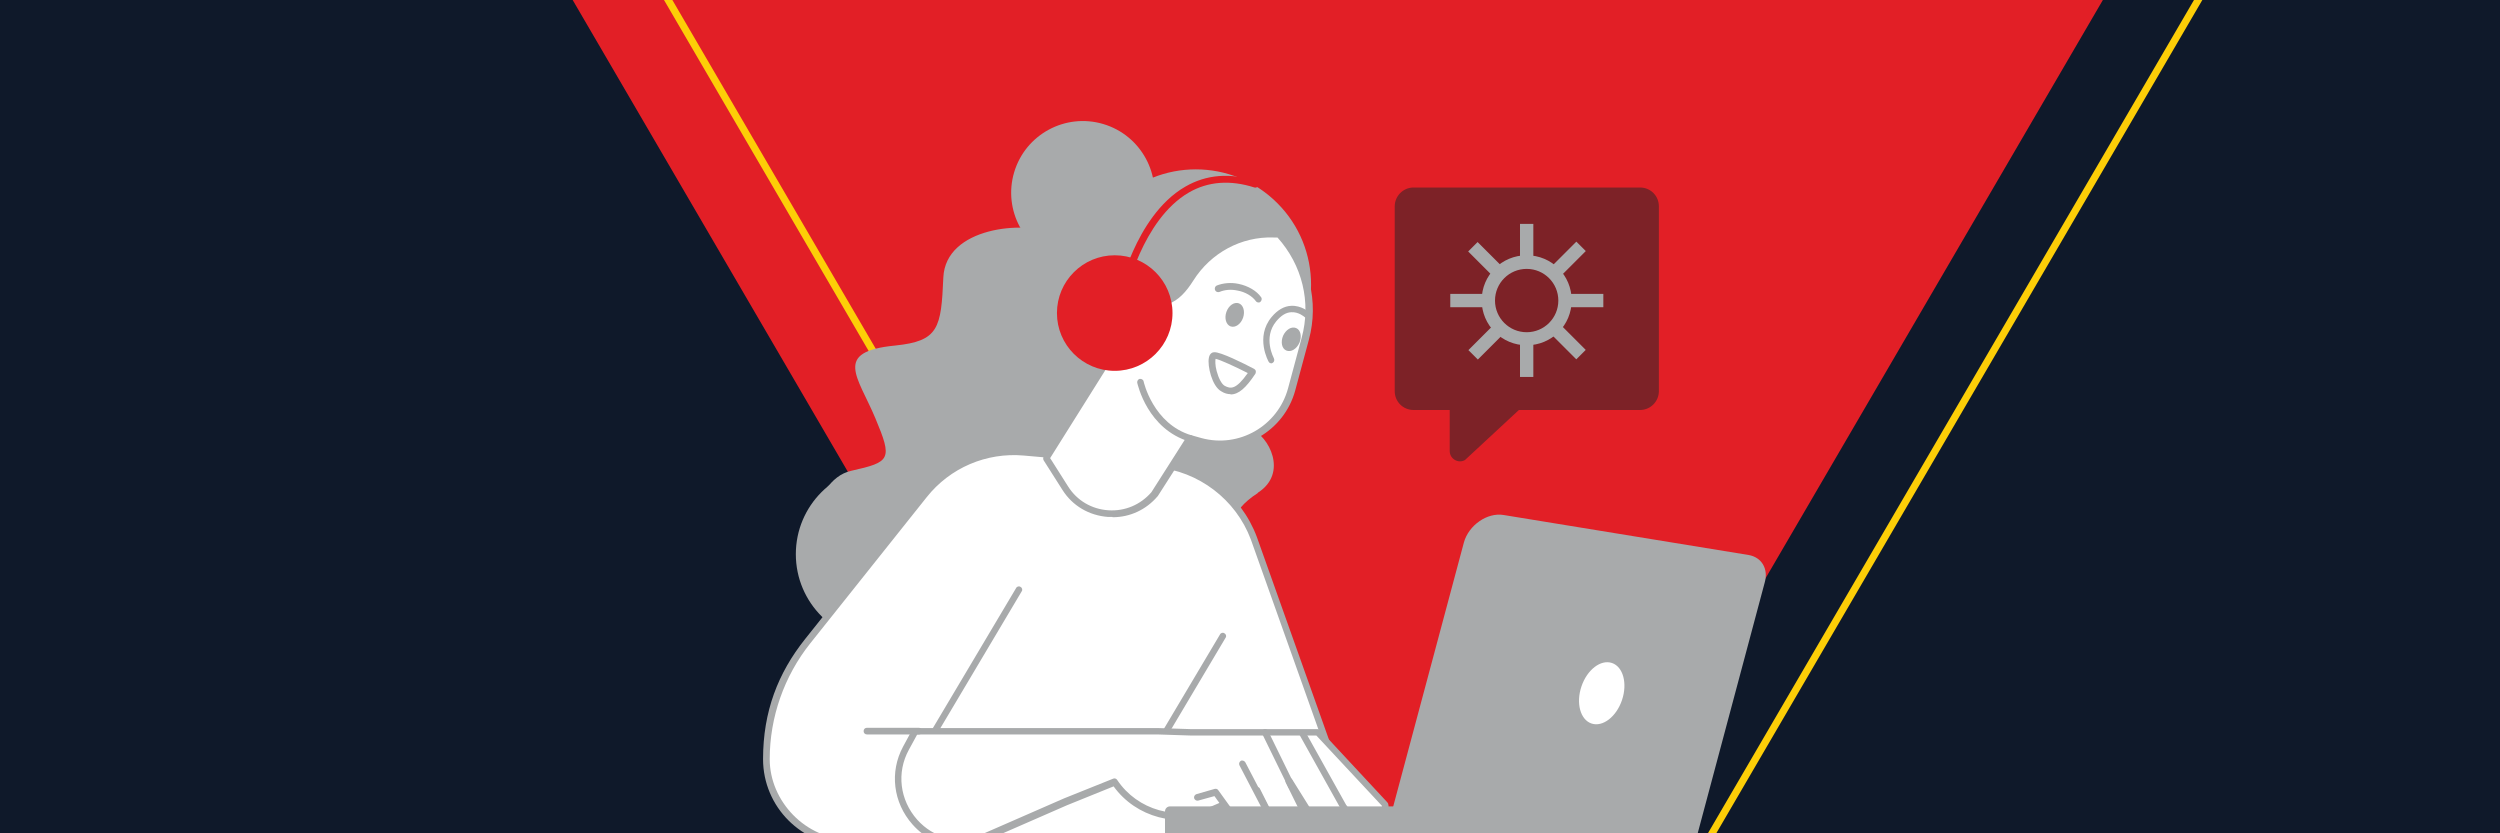 <?xml version="1.0" encoding="UTF-8"?>
<svg id="Layer_1" xmlns="http://www.w3.org/2000/svg" version="1.1" xmlns:xlink="http://www.w3.org/1999/xlink" viewBox="0 0 900 300">
  <!-- Generator: Adobe Illustrator 29.6.1, SVG Export Plug-In . SVG Version: 2.1.1 Build 9)  -->
  <defs>
    <style>
      .st0 {
        stroke: #fdce07;
        stroke-miterlimit: 10;
        stroke-width: 2.6px;
      }

      .st0, .st1 {
        fill: none;
      }

      .st2 {
        fill: #a8aaab;
      }

      .st3 {
        fill: #fff;
      }

      .st4 {
        fill: #0f192a;
      }

      .st5 {
        fill: #7d2227;
      }

      .st6 {
        fill: #e21f26;
      }

      .st7 {
        clip-path: url(#clippath);
      }
    </style>
    <clipPath id="clippath">
      <rect class="st1" width="900" height="301"/>
    </clipPath>
  </defs>
  <g id="Layer_11" data-name="Layer_1">
    <g>
      <rect class="st4" width="900" height="301"/>
      <g class="st7">
        <g>
          <g>
            <polygon class="st6" points="481.6 -108.8 142.7 -108.8 481.6 472.2 820.5 -108.8 481.6 -108.8"/>
            <polygon class="st0" points="515.9 -108.8 177.1 -108.8 515.9 472.2 854.8 -108.8 515.9 -108.8"/>
          </g>
          <g>
            <path class="st2" d="M452.8,177.5c-5.3,3.4-8,7-8.4,9.6h-152.1c2.3-7.5,6.5-15.9,14.1-17.6,14.2-3.2,15-4,8.7-19s-15.3-23.9,7.1-26.1c15.8-1.6,16.6-6.3,17.4-24.5s29.3-20.6,39.6-15.8c10.3,4.8,0-7.1,9.5-9.5,9.5-2.4,11.9,3.2,13.5,7.1,1.6,4,21.4,5.5,25.3,19.8,4,14.2,19.8,12.7,14.2,36.4s2.4,14.2,8.7,16.6c6.3,2.4,13.5,15.8,2.4,22.9h0Z"/>
            <circle class="st2" cx="318.1" cy="199.5" r="31.6"/>
            <path class="st3" d="M345.4,303.3h-39.5c-16.6,0-30-13.5-30-30h0c0-15.4,5.2-30.4,14.8-42.4l41.9-52.6c8.7-10.9,22.2-16.7,36-15.5l47.5,4.2c15.9,1.4,29.6,11.8,35.2,26.8l37.6,105.7-143.6,3.9h0Z"/>
            <path class="st2" d="M345.4,304.5h-39.5c-17.2,0-31.2-14-31.2-31.2s5.4-31,15.1-43.2l41.9-52.6c8.9-11.2,22.8-17.2,37.1-15.9l47.5,4.2c16.3,1.4,30.5,12.2,36.2,27.6l37.6,105.7c.2.6-.1,1.3-.7,1.5s-1.3-.1-1.5-.7l-37.6-105.7c-5.4-14.4-18.8-24.6-34.2-26l-47.5-4.2c-13.5-1.2-26.6,4.4-35,15l-41.9,52.6c-9.4,11.8-14.6,26.6-14.6,41.7s12.9,28.9,28.9,28.9h39.5c.7,0,1.2.5,1.2,1.2s-.5,1.2-1.2,1.2h0Z"/>
            <path class="st2" d="M410.3,280.5c-.2,0-.4,0-.6-.2-.6-.3-.8-1.1-.4-1.6l29.9-50.3c.3-.6,1.1-.8,1.6-.4.6.3.8,1.1.4,1.6l-29.9,50.3c-.2.4-.6.6-1,.6h0Z"/>
            <path class="st3" d="M401.3,281.5c7.7,11.5,22.7,15.4,35.4,10l16-6.9,5.7,11.3c1.9,4,6.6,5.8,10.7,4,1.8-.8,2.6-3,1.8-4.8l-6.8-13.8h.1s9.8,15.7,9.8,15.7c2.3,3.8,7.1,5.1,11,3,1.8-1,2.4-3.2,1.4-4.9l-2.6-4.3,1.9,2c3.1,3.2,8.1,3.4,11.4.4h0c1.4-1.4,2-2.5,1.6-3.6l-24.1-25.9h-45.4l-12.3-.4h-87.4l-3.3,6.1c-9.9,18.3,7.9,40.2,27.2,32.4l30.3-13.2,17.7-7.1h0Z"/>
            <path class="st2" d="M345.3,304.6c-6.3,0-12.3-2.7-16.8-7.8-7-7.9-8.3-18.9-3.4-28l3.3-6.1c.2-.4.6-.6,1-.6h87.4l12.3.4h45.3c.3,0,.6.1.9.4l24.1,25.9c.1.1.2.3.3.4.7,2-.6,3.7-1.9,4.9-2.8,2.6-6.7,3.1-10,1.7.2.8.2,1.6,0,2.4-.4,1.2-1.2,2.3-2.3,2.9-4.5,2.5-10,1-12.6-3.4l-.5-.8c0,.5-.1,1-.3,1.5-.5,1.2-1.4,2.2-2.5,2.7-4.7,2.1-10.1,0-12.3-4.5l-5.2-10.3-14.9,6.4c-13.1,5.6-28.2,1.6-36.3-9.6l-16.8,6.8-30.2,13.2c-2.8,1.1-5.7,1.7-8.5,1.7h0ZM330.2,264.4l-3,5.5c-4.5,8.2-3.3,18.1,3,25.2,5.9,6.6,14.6,8.8,22.7,5.5l30.2-13.2,17.7-7.1c.5-.2,1.1,0,1.4.5,7.3,10.9,21.5,14.9,33.9,9.5l16-6.9c.6-.2,1.3,0,1.5.6l5.7,11.3c1.6,3.5,5.7,5,9.1,3.4.6-.3,1-.7,1.3-1.3.2-.6.2-1.2,0-1.8l-6.8-13.8c-.2-.3-.2-.7,0-1,.1-.3.4-.6.8-.7h.1c.5-.2,1.1,0,1.4.5l9.8,15.7c2,3.3,6.1,4.4,9.4,2.6.6-.3,1-.8,1.1-1.4s0-1.3-.2-1.8l-2.6-4.3c-.3-.5-.2-1.2.3-1.6.5-.4,1.2-.3,1.6.1l1.9,2c2.6,2.8,6.9,2.9,9.7.3,1.2-1.2,1.4-1.8,1.3-2.1l-23.6-25.3h-44.9l-12.3-.4h-86.7Z"/>
            <path class="st2" d="M483.8,292c-.4,0-.8-.2-1-.6l-15-26.9c-.3-.6-.1-1.3.5-1.6s1.3-.1,1.6.5l15,26.9c.3.6.1,1.3-.5,1.6-.2.1-.4.1-.6.1h0Z"/>
            <path class="st2" d="M464.9,284.1c-.4,0-.9-.2-1.1-.7l-9.4-19.2c-.3-.6,0-1.3.5-1.6.6-.3,1.3,0,1.6.5l9.4,19.2c.3.6,0,1.3-.5,1.6-.2,0-.4.1-.5.1h0Z"/>
            <path class="st3" d="M447.5,274.9l8.6,16.5c1.5,2.8.4,6.2-2.4,7.7h0c-2.8,1.5-6.2.4-7.7-2.4l-8.3-11.5-6.6,1.9,16.4-12.2h0Z"/>
            <path class="st2" d="M451,300.9c-2.5,0-4.8-1.3-6.1-3.6l-7.7-10.7-5.8,1.6c-.6.2-1.3-.2-1.5-.8-.2-.6.2-1.3.8-1.5l6.6-1.9c.5-.1,1,0,1.3.5l8.3,11.5s0,0,0,.1c.5,1.1,1.5,1.9,2.6,2.2s2.4.2,3.4-.3c1.1-.5,1.9-1.5,2.2-2.6s.2-2.4-.3-3.4l-8.6-16.5c-.3-.6,0-1.3.5-1.6s1.3,0,1.6.5l8.6,16.5c1.8,3.4.5,7.5-2.9,9.3-1,.5-2.1.8-3.2.8h0Z"/>
            <circle class="st6" cx="458.6" cy="126.9" r="20.8"/>
            <path class="st6" d="M476.5,158c0,2-3,3.6-6.8,3.6s-6.8-1.6-6.8-3.6,3-3.6,6.8-3.6,6.8,1.6,6.8,3.6Z"/>
            <path class="st6" d="M476.5,159.2c-.5,0-1-.4-1.2-.9-.2-.6.2-1.3.9-1.5,5.4-1.4,8.4-3.5,8.8-6.2.9-5.7-9.5-13.8-13.6-16.4-.6-.4-.7-1.1-.4-1.7.4-.6,1.1-.7,1.7-.4.6.4,16,10.3,14.6,18.8-.6,3.7-4.1,6.5-10.6,8.1-.1,0-.2,0-.3,0h0Z"/>
            <path class="st2" d="M610.5,302.5h-112.2l28.7-107.2c1.7-6.2,8.4-10.9,14.3-9.9l88.2,14.4c4.7.8,7.2,5,5.8,9.9l-24.8,92.8h0Z"/>
            <path class="st2" d="M421.2,290.3h144.2v12.2h-146v-10.4c0-1,.8-1.8,1.8-1.8h0Z"/>
            <circle class="st2" cx="430.5" cy="102.5" r="41.5" transform="translate(53.6 334.4) rotate(-45)"/>
            <circle class="st2" cx="390" cy="69.4" r="25.8" transform="translate(211.9 423.3) rotate(-73.4)"/>
            <path class="st3" d="M400.7,102.8c2.2.7,4.1,1.9,5.5,3.4h0c12,5.6,17.4,2.1,22.5-5.9,6.5-10.3,17.8-16.5,29.9-16.1h2c9,9.8,13,23.9,9.3,37.6l-4.9,18.2c-3.9,14.2-18.5,22.5-32.6,18.7l-3.9-1.1-12.8,20.1h0c-8.7,10.2-24.8,9.1-32-2.2l-6.8-10.7,24-38.3c-2.1.6-4.5.7-6.8,0-6.7-1.8-10.6-8.8-8.7-15.5,1.9-6.5,9-10.3,15.5-8.4h0Z"/>
            <path class="st2" d="M400.4,186.1c-.5,0-1,0-1.5,0-6.8-.5-12.8-4-16.4-9.7l-6.8-10.7c-.2-.4-.2-.9,0-1.3l22.6-36c-1.6.1-3.1,0-4.7-.4-3.6-1-6.5-3.3-8.3-6.5-1.8-3.2-2.2-7-1.2-10.5,1-3.4,3.4-6.3,6.6-8.1,3.2-1.8,6.9-2.2,10.4-1.1h0c2.2.7,4.2,1.9,5.9,3.6,11.2,5.2,16,2.1,20.8-5.5,6.8-10.7,18.6-17.1,31-16.7h2c.3,0,.6.2.8.4,9.7,10.5,13.3,25,9.6,38.7l-4.9,18.2c-4,14.8-19.3,23.6-34.1,19.5l-3-.8-12.4,19.4s0,0-.1.1c-4.1,4.8-9.9,7.5-16.1,7.5h0ZM378.1,165l6.4,10.1c3.2,5.1,8.5,8.2,14.5,8.6,6,.4,11.6-2,15.5-6.5l12.8-20.1c.3-.4.8-.6,1.3-.5l3.9,1.1c13.5,3.7,27.5-4.3,31.2-17.9l4.9-18.2c3.5-12.8.2-26.2-8.7-36.1h-1.5c-11.5-.4-22.5,5.5-28.8,15.5-5.1,8.1-11.1,12.3-23.8,6.4-.2,0-.4-.2-.5-.3-1.4-1.5-3.1-2.6-5-3.1-2.8-.8-5.9-.5-8.5.9-2.7,1.4-4.6,3.8-5.5,6.6-.9,2.9-.5,6,1,8.7,1.5,2.7,3.9,4.6,6.9,5.4,2,.6,4.1.5,6.1,0,.5-.2,1,0,1.3.4s.3.9,0,1.4l-23.6,37.6h0Z"/>
            <path class="st2" d="M447.5,114.4c-.8,2.3-2.8,3.7-4.5,3.1-1.6-.6-2.3-2.9-1.5-5.2.8-2.3,2.8-3.7,4.5-3.1,1.6.6,2.3,2.9,1.5,5.2Z"/>
            <path class="st2" d="M443,141.9c-1.1,0-2.2-.3-3.3-1-3.4-1.8-5.1-9.3-4.5-12.1.3-1.7,1.4-2,1.9-2,2.2-.2,10.8,4.1,14.4,6,.3.2.5.4.6.8,0,.3,0,.7-.2,1-3.4,5.1-6,7.4-8.9,7.4h0ZM437.6,129.2c-.1.6-.2,2.2.4,4.4.7,2.6,1.8,4.7,2.9,5.3,2.1,1.1,4,1.5,8.3-4.6-4.7-2.4-10-4.8-11.5-5.1h0Z"/>
            <path class="st2" d="M453.1,108.9c-.4,0-.8-.2-1-.5-1.3-1.8-3.8-3.3-6.6-3.8-2.3-.5-4.6-.3-6.5.5-.6.2-1.3,0-1.6-.7-.2-.6,0-1.3.6-1.6,2.3-.9,5.1-1.2,7.9-.6,3.4.7,6.5,2.5,8.1,4.8.4.5.2,1.3-.3,1.7-.2.2-.5.2-.7.2h0Z"/>
            <path class="st2" d="M467.8,123.4c-1,2.2-3,3.5-4.7,2.8s-2.1-3.1-1.2-5.3c1-2.2,3-3.5,4.7-2.8s2.1,3.1,1.2,5.3Z"/>
            <path class="st2" d="M428.6,159c-.1,0-.2,0-.3,0-15.2-4.5-18.7-20.5-18.9-21.2-.1-.6.3-1.3.9-1.4.6-.1,1.3.3,1.4.9,0,.1,3.4,15.3,17.2,19.4.6.2,1,.9.8,1.5-.1.5-.6.9-1.1.9h0Z"/>
            <path class="st2" d="M402,117.3c-.1,0-.2,0-.3,0-.6-.2-1-.8-.8-1.5.4-1.4.2-2.9-.5-4.2-.7-1.3-1.9-2.2-3.3-2.6-.6-.2-1-.8-.8-1.5.2-.6.8-1,1.5-.8,2,.6,3.8,1.9,4.8,3.7s1.3,4,.8,6c-.1.5-.6.9-1.2.9h0Z"/>
            <path class="st2" d="M457.7,130.8c-.4,0-.8-.2-1-.6,0,0-5-8.8,1.1-16.1,2.1-2.5,4.5-3.9,7-4,3.7-.2,6.4,2.2,6.5,2.3.5.4.5,1.2,0,1.7-.5.5-1.2.5-1.7,0,0,0-2.1-1.9-4.8-1.7-1.9.1-3.6,1.2-5.3,3.2-5,6-.9,13.3-.9,13.4.3.6.1,1.3-.4,1.6s-.4.2-.6.2h0Z"/>
            <path class="st6" d="M403.8,107.1c0,0-.2,0-.2,0-.6-.1-1.1-.8-.9-1.4,0-.3,1.5-7.1,5.2-15.3,3.4-7.6,9.4-17.8,18.8-23.2,7.6-4.4,16.2-5.1,25.6-2,.6.2,1,.9.8,1.5-.2.6-.9,1-1.5.8-8.7-2.8-16.7-2.2-23.6,1.8-16.9,9.8-22.7,36.6-22.8,36.9-.1.6-.6.9-1.2.9h0Z"/>
            <circle class="st6" cx="401.3" cy="112.7" r="20.8"/>
            <path class="st2" d="M336.9,263.8c-.2,0-.4,0-.6-.2-.6-.3-.8-1.1-.4-1.6l29.9-50.3c.3-.6,1.1-.8,1.6-.4.6.3.8,1.1.4,1.6l-29.9,50.3c-.2.4-.6.6-1,.6h0Z"/>
            <path class="st2" d="M330.8,264.4h-18.7c-.7,0-1.2-.5-1.2-1.2s.5-1.2,1.2-1.2h18.7c.7,0,1.2.5,1.2,1.2s-.5,1.2-1.2,1.2Z"/>
            <path class="st5" d="M590.4,67.5h-81.5c-3.8,0-6.8,3.1-6.8,6.8v66.5c0,3.8,3,6.8,6.8,6.8h13v14.8c0,2.8,3.1,4.6,5.5,3.2l19.4-18h43.6c3.8,0,6.8-3.1,6.8-6.8v-66.5c0-3.8-3-6.8-6.8-6.8h0Z"/>
            <g>
              <path class="st2" d="M549.6,124.3c-8.9,0-16.2-7.2-16.2-16.2s7.2-16.2,16.2-16.2,16.2,7.2,16.2,16.2-7.2,16.2-16.2,16.2ZM549.6,96.8c-6.3,0-11.4,5.1-11.4,11.4s5.1,11.4,11.4,11.4,11.4-5.1,11.4-11.4-5.1-11.4-11.4-11.4Z"/>
              <rect class="st2" x="547.2" y="80.6" width="4.8" height="13.8"/>
              <rect class="st2" x="547.2" y="121.9" width="4.8" height="13.8"/>
              <rect class="st2" x="522.1" y="105.8" width="13.8" height="4.8"/>
              <rect class="st2" x="563.4" y="105.8" width="13.8" height="4.8"/>
              <rect class="st2" x="528.2" y="120.4" width="13.8" height="4.8" transform="translate(70 414.4) rotate(-45)"/>
              <rect class="st2" x="557.4" y="91.2" width="13.8" height="4.8" transform="translate(99.1 426.4) rotate(-45)"/>
              <rect class="st2" x="532.6" y="86.6" width="4.8" height="13.8" transform="translate(90.7 405.9) rotate(-45)"/>
              <rect class="st2" x="561.8" y="115.9" width="4.8" height="13.8" transform="translate(78.5 434.9) rotate(-45)"/>
            </g>
            <ellipse class="st3" cx="576.7" cy="249.6" rx="11.5" ry="7.7" transform="translate(155.3 715.8) rotate(-71.3)"/>
          </g>
        </g>
      </g>
    </g>
  </g>
</svg>